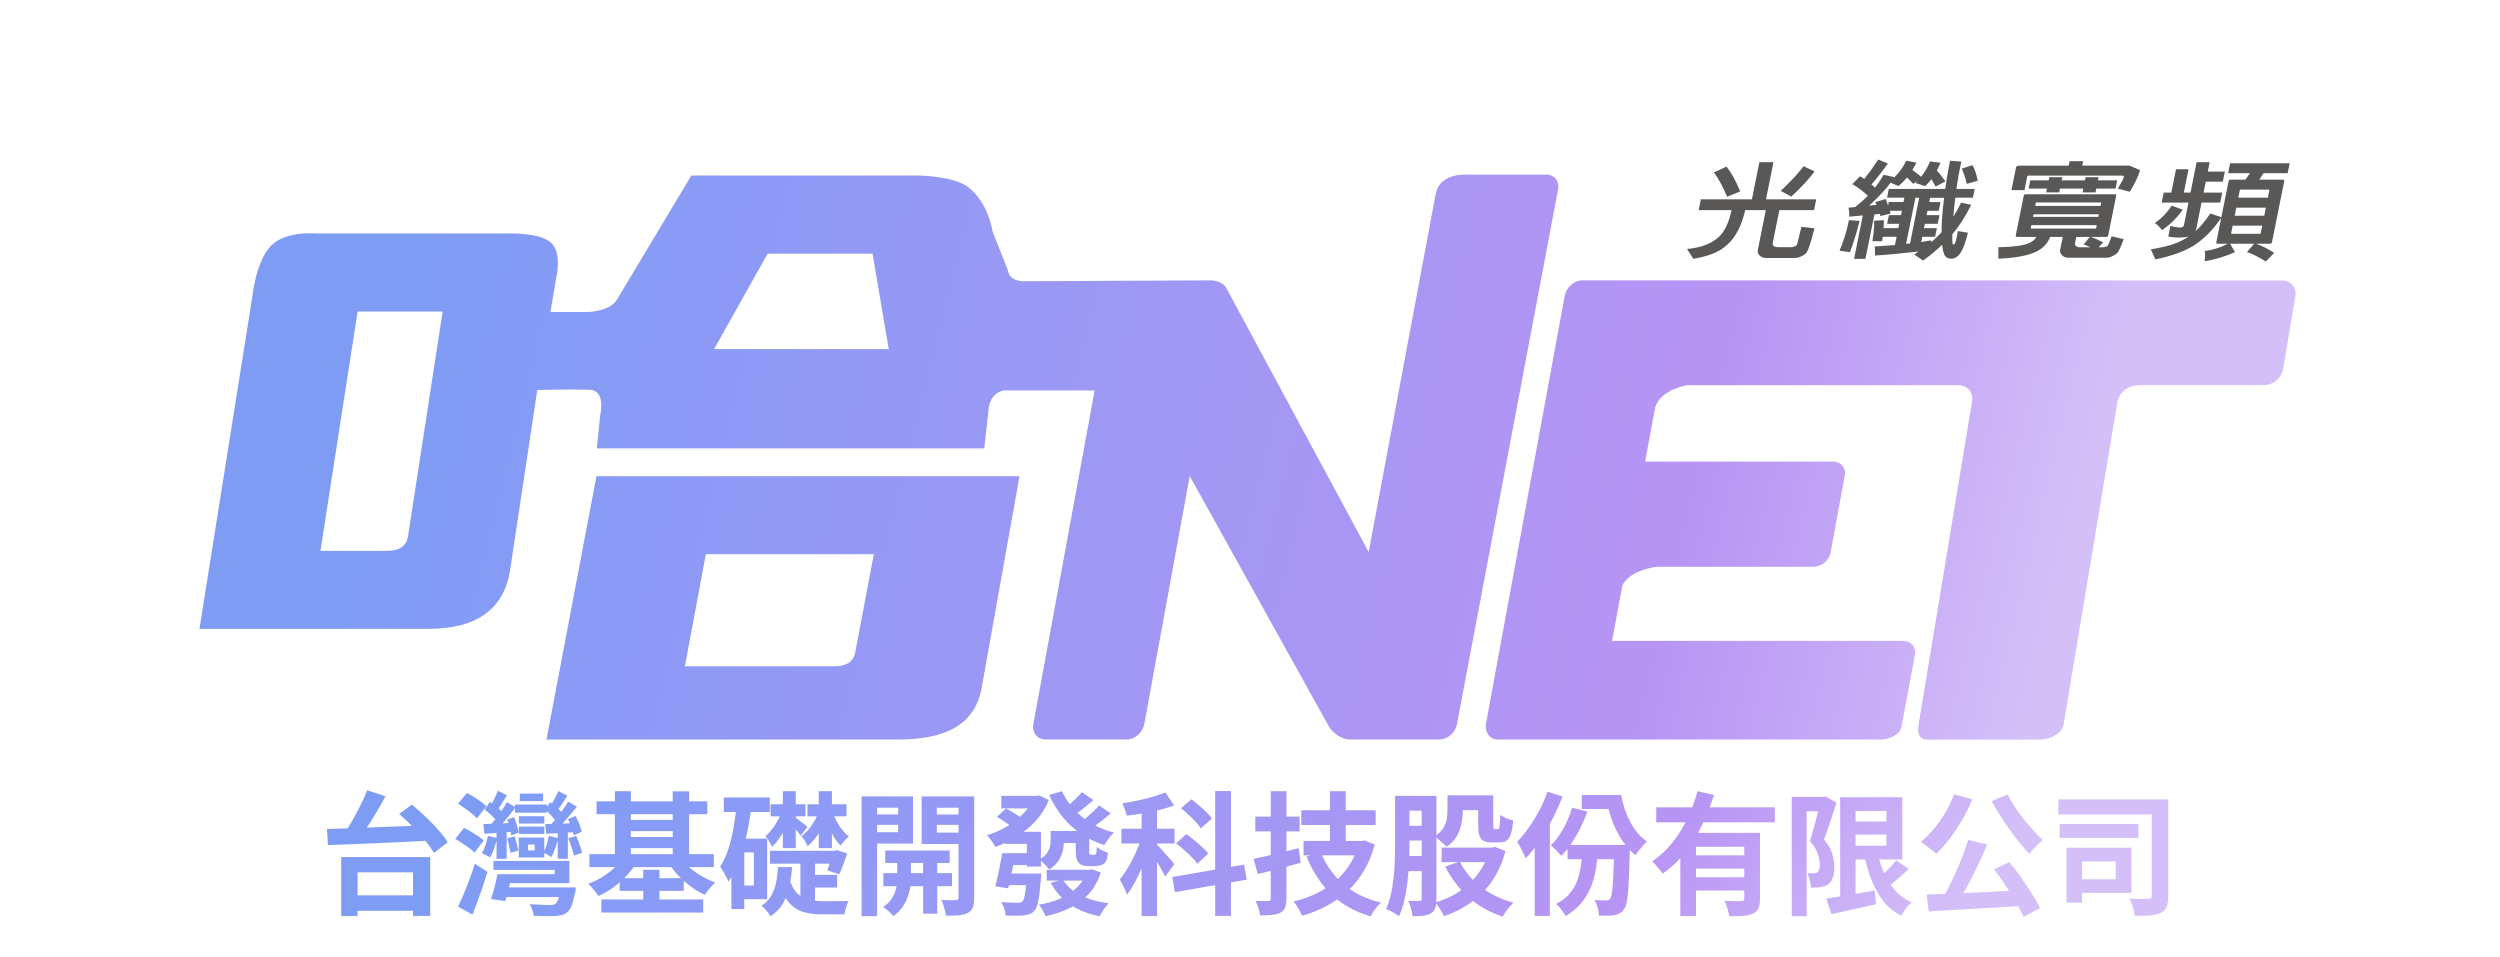 <svg width="188" height="72" viewBox="0 0 188 72" fill="none" xmlns="http://www.w3.org/2000/svg">
<path d="M132.786 15.803H131.233L131.222 15.867C130.992 16.852 130.619 17.627 130.11 18.193C129.792 18.526 129.443 18.782 129.064 18.962C128.642 19.167 128.065 19.336 127.342 19.465L126.863 18.723C127.881 18.633 128.669 18.342 129.228 17.845C129.673 17.445 129.996 16.786 130.2 15.865L130.213 15.801H127.741L127.903 14.989H131.744L132.306 12.195H133.365L132.802 14.989H136.581L136.415 15.801H133.806L133.319 18.224C133.297 18.333 133.313 18.423 133.365 18.484C133.425 18.548 133.537 18.583 133.699 18.587H134.708C134.807 18.587 134.919 18.557 135.035 18.493C135.09 18.471 135.136 18.406 135.162 18.307C135.226 18.064 135.324 17.648 135.465 17.058L136.448 17.171C136.173 18.296 135.947 18.931 135.781 19.08C135.485 19.296 135.219 19.401 134.982 19.401H132.808C132.604 19.399 132.433 19.331 132.306 19.2C132.196 19.077 132.157 18.946 132.185 18.804L132.791 15.803H132.786ZM128.888 12.97L129.834 12.525C130.211 13.009 130.555 13.633 130.862 14.394L129.88 14.797C129.546 14.005 129.215 13.394 128.886 12.967L128.888 12.97ZM135.625 12.503L136.459 12.889C136.046 13.453 135.465 14.083 134.706 14.781L133.907 14.357C134.693 13.613 135.265 12.996 135.625 12.501V12.503Z" fill="#595857"/>
<path d="M139.041 16.554L139.843 16.615C139.593 17.594 139.345 18.375 139.113 18.962L138.334 18.852C138.639 18.139 138.878 17.37 139.041 16.554ZM144.292 18.913C142.779 19.08 141.686 19.18 141.006 19.213L140.984 18.532C141.445 18.502 141.952 18.467 142.498 18.43L142.625 17.806H141.585C141.574 17.92 141.554 18.029 141.539 18.139H140.804C140.918 17.449 140.958 16.935 140.927 16.6L141.669 16.561C141.669 16.674 141.655 16.878 141.642 17.184V17.154H142.757L142.822 16.832H141.912L142.046 16.176H142.956L143.022 15.854H142.116C142.145 15.922 142.162 15.989 142.177 16.06L141.408 16.248C141.39 16.186 141.379 16.134 141.364 16.081L140.958 16.123L140.28 19.469H139.427L140.083 16.2L139.06 16.296C139.078 16.095 139.06 15.869 139.012 15.617L139.517 15.567C139.795 15.342 140.115 15.062 140.471 14.725C140.093 14.366 139.707 14.077 139.295 13.854L139.861 13.261C139.905 13.267 140.015 13.333 140.194 13.457C140.55 13.011 140.899 12.527 141.241 12L141.963 12.291C141.699 12.696 141.285 13.226 140.736 13.878C140.824 13.945 140.918 14.02 141.006 14.103C141.267 13.766 141.476 13.447 141.642 13.142L142.441 13.317C142.423 13.339 142.408 13.368 142.39 13.403C142.811 12.998 143.132 12.56 143.349 12.085L144.123 12.228C144.014 12.427 143.913 12.613 143.812 12.788C144.042 12.945 144.262 13.114 144.47 13.293C144.786 12.873 145.005 12.49 145.132 12.14L145.927 12.236C145.837 12.446 145.747 12.641 145.652 12.821C145.878 13.077 146.093 13.352 146.295 13.641L145.558 14.027C145.466 13.851 145.358 13.668 145.242 13.473C145.082 13.678 144.926 13.856 144.768 14L144.038 13.755C144.11 13.685 144.178 13.615 144.24 13.552L143.871 13.827C143.733 13.67 143.581 13.508 143.406 13.346C143.189 13.611 142.976 13.821 142.765 13.987L142.171 13.742C141.8 14.25 141.263 14.825 140.561 15.462L141.116 15.405C141.076 15.307 141.046 15.239 141.026 15.202L141.8 14.963C141.846 15.053 141.905 15.217 141.982 15.46L142.037 15.191H143.143L143.213 14.867H141.908L142.037 14.21H146.284C146.374 13.51 146.495 12.805 146.639 12.088L147.488 12.151C147.335 12.871 147.21 13.558 147.12 14.21H148.495L148.364 14.867H147.037C146.988 15.267 146.936 15.744 146.887 16.302C147.072 16.011 147.269 15.661 147.48 15.243L148.236 15.401C147.802 16.285 147.33 17.018 146.817 17.605C146.804 17.883 146.811 18.119 146.83 18.314C146.837 18.36 146.865 18.384 146.901 18.384C146.955 18.384 146.99 18.362 147.008 18.314C147.08 18.167 147.157 17.852 147.227 17.375L147.986 17.5C147.752 18.506 147.469 19.119 147.118 19.34C146.999 19.415 146.868 19.452 146.732 19.452C146.541 19.452 146.394 19.393 146.293 19.279C146.188 19.163 146.102 18.874 146.043 18.41C145.617 18.819 145.146 19.215 144.615 19.594L143.946 19.134C144.062 19.049 144.174 18.977 144.288 18.907L144.292 18.913ZM143.338 18.336C143.439 18.32 143.533 18.314 143.634 18.314L144.323 14.871H144.04L143.338 18.336ZM145.997 17.478C145.997 17.478 146.003 17.46 146.008 17.454C146.001 16.727 146.071 15.867 146.199 14.873H145.141L145.08 15.197H145.929L145.793 15.854H144.946L144.88 16.176H145.852L145.716 16.832H144.749L144.681 17.154H145.655L145.521 17.808H144.555L144.472 18.204C144.764 18.154 145.018 18.106 145.231 18.071V18.213C145.488 17.992 145.742 17.747 145.997 17.48V17.478ZM147.521 12.685L148.329 12.418C148.502 12.72 148.638 13.114 148.726 13.593L147.894 13.829C147.787 13.339 147.666 12.959 147.521 12.685Z" fill="#595857"/>
<path d="M157.816 18.596H158.156C158.253 18.592 158.358 18.561 158.472 18.511C158.518 18.48 158.626 18.233 158.797 17.767L159.703 17.983C159.47 18.609 159.295 18.97 159.192 19.062C158.893 19.272 158.646 19.38 158.426 19.38H155.528C155.32 19.375 155.166 19.307 155.046 19.174C154.936 19.053 154.897 18.926 154.923 18.797L155.12 17.815H154.173C153.988 18.29 153.653 18.655 153.164 18.907C152.523 19.222 151.562 19.404 150.279 19.452V18.592C151.389 18.57 152.152 18.473 152.562 18.292C152.867 18.154 153.058 17.998 153.133 17.817H151.687C151.604 17.815 151.567 17.775 151.582 17.707L152.187 14.709C152.2 14.642 152.253 14.609 152.334 14.609H159.025C159.115 14.609 159.155 14.642 159.141 14.709L158.536 17.707C158.514 17.782 158.461 17.817 158.376 17.817H157.217C157.496 17.902 157.808 18.04 158.156 18.23L157.819 18.6L157.816 18.596ZM155.566 12.455L155.634 12.123H156.652L156.586 12.455H160.148L160.936 12.797C160.804 13.258 160.541 13.803 160.159 14.423L159.264 14.184C159.554 13.681 159.705 13.394 159.714 13.324C159.734 13.245 159.694 13.206 159.613 13.206H152.549C152.49 13.201 152.455 13.226 152.446 13.278L152.242 14.296H151.259L151.602 12.606C151.624 12.508 151.692 12.457 151.819 12.457H155.568L155.566 12.455ZM156.665 14.184H154.91L154.857 14.469H153.874L153.929 14.184H152.549L152.674 13.563H154.056L154.107 13.324H155.087L155.037 13.563H156.788L156.838 13.324H157.816L157.766 13.563H159.212L159.087 14.184H157.641L157.586 14.469H156.608L156.665 14.184ZM157.674 16.931H152.758L152.712 17.152C152.698 17.174 152.712 17.184 152.734 17.191H157.579C157.61 17.184 157.621 17.174 157.63 17.152L157.674 16.931ZM152.881 16.309H157.797L157.836 16.112H152.922L152.881 16.309ZM153.047 15.486H157.961L158.007 15.256C158.012 15.239 158.001 15.226 157.979 15.226H153.128C153.102 15.226 153.089 15.237 153.093 15.256L153.047 15.486ZM156.689 18.392L157.152 17.815H156.138L156.053 18.235C156.031 18.357 156.046 18.443 156.099 18.493C156.158 18.554 156.27 18.592 156.426 18.596H157.198C157.007 18.497 156.836 18.43 156.687 18.39L156.689 18.392Z" fill="#595857"/>
<path d="M169.513 18.329H167.706L168.07 18.962C167.219 19.329 166.455 19.555 165.786 19.638C165.839 19.325 165.839 19.069 165.793 18.874C166.409 18.799 166.986 18.618 167.524 18.329H166.78C166.688 18.329 166.653 18.29 166.666 18.211L167.036 16.381C166.444 17.257 165.762 17.95 164.988 18.454C164.29 18.898 163.323 19.246 162.088 19.506L161.741 18.754C162.546 18.609 163.127 18.471 163.478 18.344C163.853 18.206 164.193 18.042 164.496 17.845C164.52 17.826 164.549 17.806 164.577 17.793C164.143 17.891 163.634 17.891 163.055 17.793L163.217 16.981C163.614 17.099 163.906 17.136 164.093 17.09C164.172 17.053 164.222 16.99 164.237 16.909L164.575 15.235H162.557L162.708 14.484H163.283L163.636 12.731H164.577L164.224 14.484H164.727L165.185 12.197H166.166L166.023 12.906H167.313L167.157 13.659H165.874L165.709 14.486H167.109L166.96 15.237H165.554L165.152 17.25C165.135 17.303 165.115 17.346 165.102 17.384C165.442 17.095 165.808 16.651 166.216 16.051L167.045 16.335L167.592 13.62C167.616 13.543 167.668 13.51 167.756 13.51H168.853C168.96 13.363 169.074 13.201 169.197 13.024H167.554L167.706 12.276H172.185L172.034 13.024H170.215C170.103 13.191 169.996 13.35 169.901 13.51H171.652C171.751 13.512 171.79 13.552 171.775 13.62L170.854 18.211C170.834 18.29 170.779 18.329 170.68 18.329H169.662C170.086 18.482 170.54 18.71 171.02 19.016L170.393 19.664C169.844 19.323 169.371 19.084 168.971 18.955L169.513 18.329ZM163.307 15.464L164.145 15.773C163.678 16.416 163.156 16.924 162.581 17.303C162.403 17.062 162.224 16.887 162.044 16.775C162.566 16.41 162.985 15.972 163.309 15.466L163.307 15.464ZM170.119 16.97H167.896L167.782 17.539C167.78 17.561 167.789 17.574 167.813 17.581H169.95C169.983 17.574 170.002 17.561 170.005 17.539L170.119 16.97ZM168.05 16.221H170.274L170.393 15.615H168.171L168.05 16.221ZM168.32 14.865H170.546L170.658 14.289C170.658 14.267 170.645 14.256 170.617 14.256H168.48C168.451 14.256 168.432 14.267 168.436 14.289L168.318 14.865H168.32Z" fill="#595857"/>
<path d="M41.094 55.611H67.497C71.067 55.611 73.311 54.548 73.824 51.712L76.667 35.808H44.854L41.094 55.611ZM53.076 41.675H65.712L64.321 49.02C64.203 49.74 63.678 50.103 62.759 50.103H51.505L53.078 41.675H53.076ZM171.591 21.086H118.962C118.358 21.086 117.781 21.64 117.667 22.242L111.747 54.414C111.635 55.016 112.001 55.614 112.606 55.614H141.44C142.046 55.614 142.886 55.244 142.991 54.668L144.005 49.228C144.106 48.654 143.7 48.193 143.094 48.193H121.23L122 44.023C122.513 43.034 123.917 42.717 124.549 42.621H136.369C136.978 42.621 137.551 42.157 137.654 41.581L138.729 35.747C138.834 35.171 138.431 34.712 137.83 34.712H123.713L124.463 30.652C124.79 29.56 126.109 29.111 126.881 28.965H147.374C147.374 28.965 147.853 29.022 148.094 29.322C148.333 29.621 148.324 30.046 148.324 30.046L144.283 54.456C144.174 55.132 144.286 55.616 144.959 55.616H153.449C154.122 55.616 155.063 55.172 155.18 54.5L159.216 30.293C159.216 30.293 159.315 29.652 159.826 29.291C160.335 28.93 160.973 28.963 160.973 28.963H170.259C170.935 28.963 171.573 28.433 171.687 27.759L172.608 22.303C172.723 21.629 172.268 21.086 171.591 21.086ZM116.274 13.129H110.121C109.516 13.129 108.195 13.311 107.96 14.604C107.864 15.107 105.113 29.827 102.923 41.513L92.212 21.649C92.043 21.331 91.558 21.084 91.025 21.084C90.939 21.084 76.845 21.15 76.845 21.15C76.211 21.086 75.858 20.8 75.781 20.292L74.647 17.427C74.647 17.427 74.326 15.134 72.703 13.998C71.632 13.249 69.129 13.201 69.129 13.201H51.988L46.381 22.553C46.019 23.161 44.968 23.461 44.086 23.461H41.392L41.851 20.752C41.851 20.752 42.281 18.961 41.401 18.22C40.519 17.478 38.308 17.559 38.308 17.559H23.803C23.803 17.559 21.533 17.324 20.399 18.462C19.267 19.6 19.001 22.139 19.001 22.139L15 47.289H32.212C35.779 47.289 37.819 45.866 38.337 43.028L40.403 29.328C40.403 29.328 42.985 29.258 44.343 29.311C45.593 29.361 45.135 31.219 45.135 31.219L44.883 33.718H74.017L74.346 30.768C74.346 30.768 74.353 30.096 74.859 29.661C75.055 29.497 75.27 29.407 75.463 29.365H82.316L77.703 54.469C77.593 55.071 77.994 55.607 78.597 55.607H84.751C85.354 55.607 85.933 55.071 86.047 54.469L89.469 35.797L99.933 54.629C100.17 55.062 100.855 55.607 101.478 55.607H108.267C108.868 55.607 109.452 55.071 109.562 54.469L117.172 14.219C117.286 13.617 116.882 13.127 116.281 13.127L116.274 13.129ZM30.681 40.334C30.558 41.062 30.038 41.424 29.116 41.424H24.099L26.892 23.428H33.287L30.681 40.334ZM53.699 26.249L57.727 19.077H65.615L66.833 26.249H53.699Z" fill="url(#paint0_linear_1_378)"/>
<path d="M26.2 67.33H31.71V68.49H26.2V67.33ZM25.66 64.45H32.35V68.88H31.06V65.6H26.89V68.89H25.66V64.45ZM27.62 59.43L28.99 59.88C28.77 60.287 28.533 60.703 28.28 61.13C28.033 61.55 27.783 61.95 27.53 62.33C27.277 62.703 27.037 63.037 26.81 63.33L25.73 62.89C25.957 62.583 26.187 62.233 26.42 61.84C26.653 61.44 26.873 61.03 27.08 60.61C27.293 60.19 27.473 59.797 27.62 59.43ZM30.02 61.21L30.97 60.51C31.303 60.777 31.643 61.077 31.99 61.41C32.343 61.737 32.667 62.07 32.96 62.41C33.26 62.743 33.497 63.053 33.67 63.34L32.63 64.14C32.47 63.853 32.247 63.54 31.96 63.2C31.68 62.853 31.37 62.507 31.03 62.16C30.69 61.813 30.353 61.497 30.02 61.21ZM24.59 62.34C25.097 62.327 25.66 62.31 26.28 62.29C26.907 62.263 27.563 62.237 28.25 62.21C28.943 62.183 29.647 62.157 30.36 62.13C31.073 62.103 31.773 62.077 32.46 62.05L32.41 63.21C31.717 63.25 31.017 63.287 30.31 63.32C29.603 63.347 28.91 63.377 28.23 63.41C27.557 63.437 26.917 63.463 26.31 63.49C25.703 63.51 25.153 63.53 24.66 63.55L24.59 62.34ZM39.09 59.68H40.84V60.24H39.09V59.68ZM39.02 61.38H40.93V61.93H39.02V61.38ZM39.02 62.16H40.93V62.71H39.02V62.16ZM37.62 66.73H42.57V67.46H37.62V66.73ZM38.73 60.5H41.13V61.12H38.73V60.5ZM39.71 63.51V63.95H40.21V63.51H39.71ZM39.01 62.98H40.93V64.48H39.01V62.98ZM37.75 65.74H41.71V65.42H37.11V64.74H42.82V66.41H37.75V65.74ZM37.34 62.34H38.1V64.58H37.34V62.34ZM36.35 61.97C36.65 61.957 36.99 61.943 37.37 61.93C37.757 61.917 38.163 61.9 38.59 61.88L38.58 62.54C38.193 62.573 37.817 62.603 37.45 62.63C37.09 62.65 36.75 62.673 36.43 62.7L36.35 61.97ZM37.41 65.74H38.51C38.437 66.08 38.353 66.433 38.26 66.8C38.167 67.167 38.077 67.487 37.99 67.76L36.92 67.61C37.013 67.35 37.103 67.05 37.19 66.71C37.277 66.37 37.35 66.047 37.41 65.74ZM42.18 66.73H43.3C43.3 66.73 43.297 66.783 43.29 66.89C43.283 66.997 43.267 67.083 43.24 67.15C43.16 67.557 43.073 67.877 42.98 68.11C42.887 68.343 42.77 68.517 42.63 68.63C42.503 68.723 42.367 68.787 42.22 68.82C42.073 68.853 41.9 68.877 41.7 68.89C41.54 68.897 41.317 68.897 41.03 68.89C40.743 68.883 40.443 68.877 40.13 68.87C40.123 68.737 40.09 68.587 40.03 68.42C39.977 68.26 39.907 68.117 39.82 67.99C40.12 68.017 40.413 68.033 40.7 68.04C40.993 68.053 41.203 68.06 41.33 68.06C41.43 68.06 41.513 68.053 41.58 68.04C41.647 68.033 41.707 68.013 41.76 67.98C41.84 67.92 41.913 67.8 41.98 67.62C42.053 67.44 42.117 67.183 42.17 66.85L42.18 66.73ZM38.14 63.04L38.71 62.9C38.763 63.067 38.813 63.25 38.86 63.45C38.913 63.65 38.953 63.82 38.98 63.96L38.38 64.13C38.36 63.983 38.327 63.81 38.28 63.61C38.24 63.403 38.193 63.213 38.14 63.04ZM38.14 61.64L38.65 61.45C38.737 61.63 38.81 61.83 38.87 62.05C38.937 62.263 38.983 62.45 39.01 62.61L38.45 62.82C38.437 62.66 38.4 62.47 38.34 62.25C38.287 62.03 38.22 61.827 38.14 61.64ZM36.45 60.88L36.84 60.3C37.033 60.427 37.227 60.573 37.42 60.74C37.613 60.9 37.763 61.043 37.87 61.17L37.45 61.84C37.343 61.7 37.197 61.54 37.01 61.36C36.823 61.18 36.637 61.02 36.45 60.88ZM37.44 59.46L38.12 59.81C37.98 60.03 37.84 60.253 37.7 60.48C37.56 60.707 37.43 60.897 37.31 61.05L36.78 60.76C36.893 60.587 37.013 60.377 37.14 60.13C37.267 59.877 37.367 59.653 37.44 59.46ZM38.12 60.32L38.78 60.71C38.547 61.01 38.293 61.323 38.02 61.65C37.753 61.977 37.507 62.25 37.28 62.47L36.79 62.15C36.937 61.99 37.093 61.803 37.26 61.59C37.427 61.377 37.587 61.16 37.74 60.94C37.893 60.713 38.02 60.507 38.12 60.32ZM36.69 62.86L37.39 63.02C37.33 63.273 37.253 63.533 37.16 63.8C37.067 64.06 36.967 64.283 36.86 64.47C36.787 64.423 36.683 64.37 36.55 64.31C36.423 64.243 36.317 64.19 36.23 64.15C36.343 63.977 36.437 63.777 36.51 63.55C36.583 63.317 36.643 63.087 36.69 62.86ZM41.94 62.34H42.7V64.58H41.94V62.34ZM41 61.97C41.307 61.963 41.657 61.953 42.05 61.94C42.443 61.927 42.86 61.913 43.3 61.9L43.29 62.57C42.89 62.597 42.5 62.62 42.12 62.64C41.747 62.66 41.397 62.68 41.07 62.7L41 61.97ZM42.73 63.04L43.33 62.86C43.417 63.06 43.503 63.28 43.59 63.52C43.677 63.753 43.74 63.957 43.78 64.13L43.15 64.34C43.117 64.167 43.06 63.96 42.98 63.72C42.907 63.473 42.823 63.247 42.73 63.04ZM42.71 61.6L43.28 61.36C43.38 61.54 43.473 61.743 43.56 61.97C43.653 62.197 43.717 62.39 43.75 62.55L43.14 62.82C43.113 62.653 43.06 62.457 42.98 62.23C42.9 61.997 42.81 61.787 42.71 61.6ZM40.97 60.88L41.38 60.32C41.56 60.44 41.733 60.58 41.9 60.74C42.073 60.893 42.207 61.033 42.3 61.16L41.84 61.79C41.753 61.657 41.627 61.503 41.46 61.33C41.3 61.157 41.137 61.007 40.97 60.88ZM41.99 59.49L42.67 59.83C42.523 60.057 42.377 60.283 42.23 60.51C42.083 60.73 41.947 60.92 41.82 61.08L41.29 60.79C41.403 60.617 41.527 60.403 41.66 60.15C41.8 59.897 41.91 59.677 41.99 59.49ZM42.72 60.28L43.39 60.67C43.137 60.97 42.87 61.283 42.59 61.61C42.317 61.937 42.057 62.21 41.81 62.43L41.33 62.11C41.49 61.95 41.653 61.763 41.82 61.55C41.993 61.337 42.16 61.12 42.32 60.9C42.48 60.673 42.613 60.467 42.72 60.28ZM41.28 62.86L41.98 63.03C41.92 63.277 41.843 63.53 41.75 63.79C41.663 64.05 41.57 64.27 41.47 64.45C41.403 64.403 41.307 64.347 41.18 64.28C41.053 64.207 40.947 64.15 40.86 64.11C40.96 63.937 41.043 63.74 41.11 63.52C41.177 63.293 41.233 63.073 41.28 62.86ZM34.44 60.44L35.12 59.63C35.293 59.717 35.473 59.82 35.66 59.94C35.847 60.053 36.02 60.173 36.18 60.3C36.347 60.42 36.48 60.533 36.58 60.64L35.86 61.54C35.767 61.427 35.64 61.307 35.48 61.18C35.32 61.047 35.147 60.917 34.96 60.79C34.78 60.657 34.607 60.54 34.44 60.44ZM34.23 63.09L34.89 62.26C35.063 62.34 35.243 62.437 35.43 62.55C35.617 62.657 35.793 62.767 35.96 62.88C36.133 62.993 36.273 63.1 36.38 63.2L35.68 64.12C35.587 64.013 35.457 63.9 35.29 63.78C35.123 63.653 34.947 63.53 34.76 63.41C34.58 63.283 34.403 63.177 34.23 63.09ZM34.45 68.18C34.577 67.913 34.713 67.607 34.86 67.26C35.007 66.907 35.153 66.533 35.3 66.14C35.453 65.74 35.59 65.343 35.71 64.95L36.66 65.57C36.553 65.923 36.437 66.287 36.31 66.66C36.183 67.027 36.053 67.39 35.92 67.75C35.793 68.11 35.663 68.453 35.53 68.78L34.45 68.18ZM44.86 60.26H53.19V61.23H44.86V60.26ZM45.22 67.64H52.88V68.62H45.22V67.64ZM46.94 61.66H51.02V62.5H46.94V61.66ZM46.94 62.94H51.02V63.78H46.94V62.94ZM44.32 64.23H53.68V65.21H44.32V64.23ZM46.6 66.04H51.42V66.99H46.6V66.04ZM46.24 59.5H47.44V64.76H46.24V59.5ZM50.59 59.51H51.82V64.77H50.59V59.51ZM48.37 65.41H49.59V68.21H48.37V65.41ZM46.85 64.51L47.86 64.88C47.647 65.233 47.387 65.57 47.08 65.89C46.78 66.203 46.453 66.49 46.1 66.75C45.747 67.003 45.38 67.213 45 67.38C44.94 67.287 44.867 67.183 44.78 67.07C44.693 66.957 44.6 66.847 44.5 66.74C44.407 66.627 44.317 66.537 44.23 66.47C44.583 66.337 44.927 66.17 45.26 65.97C45.593 65.77 45.897 65.543 46.17 65.29C46.45 65.037 46.677 64.777 46.85 64.51ZM51.2 64.51C51.38 64.763 51.603 65.01 51.87 65.25C52.143 65.483 52.443 65.697 52.77 65.89C53.103 66.083 53.443 66.243 53.79 66.37C53.703 66.443 53.61 66.537 53.51 66.65C53.41 66.757 53.313 66.867 53.22 66.98C53.133 67.093 53.06 67.197 53 67.29C52.64 67.13 52.29 66.923 51.95 66.67C51.61 66.417 51.293 66.137 51 65.83C50.707 65.517 50.457 65.197 50.25 64.87L51.2 64.51ZM54.43 59.97H57.89V61.06H54.43V59.97ZM55.48 63.07H57.69V67.62H55.48V66.59H56.69V64.1H55.48V63.07ZM55.4 60.55L56.5 60.71C56.413 61.417 56.293 62.113 56.14 62.8C55.993 63.48 55.81 64.12 55.59 64.72C55.37 65.32 55.1 65.847 54.78 66.3C54.747 66.207 54.693 66.09 54.62 65.95C54.547 65.803 54.467 65.66 54.38 65.52C54.293 65.373 54.217 65.257 54.15 65.17C54.397 64.803 54.6 64.377 54.76 63.89C54.92 63.397 55.05 62.867 55.15 62.3C55.257 61.727 55.34 61.143 55.4 60.55ZM55 63.07H55.97V68.36H55V63.07ZM57.95 60.48H60.57V61.39H57.95V60.48ZM57.9 63.98H62.93V64.95H57.9V63.98ZM60.66 65.79H62.95V66.74H60.66V65.79ZM58.87 59.5H59.84V63.78H58.87V59.5ZM58.8 61.03L59.47 61.41C59.377 61.677 59.253 61.95 59.1 62.23C58.953 62.51 58.79 62.777 58.61 63.03C58.437 63.283 58.253 63.5 58.06 63.68C58.013 63.567 57.94 63.43 57.84 63.27C57.74 63.103 57.647 62.973 57.56 62.88C57.727 62.747 57.887 62.58 58.04 62.38C58.2 62.18 58.343 61.963 58.47 61.73C58.603 61.49 58.713 61.257 58.8 61.03ZM62.6 61.04C62.68 61.273 62.783 61.51 62.91 61.75C63.037 61.99 63.18 62.21 63.34 62.41C63.5 62.61 63.663 62.777 63.83 62.91C63.737 62.983 63.63 63.087 63.51 63.22C63.39 63.353 63.29 63.477 63.21 63.59C63.037 63.417 62.87 63.203 62.71 62.95C62.557 62.69 62.42 62.413 62.3 62.12C62.18 61.82 62.08 61.523 62 61.23L62.6 61.04ZM59.83 61.48C59.87 61.507 59.933 61.553 60.02 61.62C60.107 61.68 60.197 61.75 60.29 61.83C60.39 61.903 60.48 61.973 60.56 62.04C60.64 62.1 60.697 62.147 60.73 62.18L60.2 62.85C60.147 62.763 60.067 62.653 59.96 62.52C59.853 62.387 59.743 62.257 59.63 62.13C59.523 62.003 59.433 61.903 59.36 61.83L59.83 61.48ZM60.72 60.48H63.66V61.39H60.72V60.48ZM61.57 59.5H62.56V63.78H61.57V59.5ZM61.57 61.03L62.22 61.39C62.12 61.663 61.99 61.943 61.83 62.23C61.677 62.51 61.507 62.773 61.32 63.02C61.133 63.26 60.937 63.467 60.73 63.64C60.69 63.527 60.623 63.393 60.53 63.24C60.437 63.087 60.35 62.967 60.27 62.88C60.45 62.753 60.62 62.593 60.78 62.4C60.947 62.2 61.1 61.983 61.24 61.75C61.38 61.51 61.49 61.27 61.57 61.03ZM62.61 63.98H62.77L62.94 63.93L63.71 64.17C63.623 64.443 63.527 64.723 63.42 65.01C63.313 65.297 63.21 65.543 63.11 65.75L62.22 65.45C62.28 65.27 62.347 65.057 62.42 64.81C62.5 64.563 62.563 64.33 62.61 64.11V63.98ZM59.36 66.06C59.5 66.547 59.69 66.913 59.93 67.16C60.17 67.4 60.453 67.56 60.78 67.64C61.113 67.72 61.477 67.763 61.87 67.77C61.93 67.77 62.02 67.77 62.14 67.77C62.267 67.77 62.407 67.77 62.56 67.77C62.72 67.763 62.88 67.76 63.04 67.76C63.2 67.76 63.35 67.76 63.49 67.76C63.63 67.76 63.74 67.76 63.82 67.76C63.773 67.833 63.727 67.93 63.68 68.05C63.64 68.17 63.603 68.293 63.57 68.42C63.543 68.553 63.52 68.667 63.5 68.76H63.09H61.8C61.267 68.76 60.793 68.697 60.38 68.57C59.967 68.443 59.61 68.203 59.31 67.85C59.017 67.497 58.773 66.983 58.58 66.31L59.36 66.06ZM58.51 65.21H59.57C59.53 65.71 59.46 66.19 59.36 66.65C59.267 67.11 59.11 67.533 58.89 67.92C58.67 68.3 58.353 68.63 57.94 68.91C57.873 68.783 57.773 68.64 57.64 68.48C57.507 68.327 57.38 68.207 57.26 68.12C57.593 67.9 57.843 67.637 58.01 67.33C58.183 67.023 58.303 66.69 58.37 66.33C58.437 65.963 58.483 65.59 58.51 65.21ZM60.19 64.28H61.29V68.25L60.19 67.77V64.28ZM66.57 63.96H71.42V64.9H66.57V63.96ZM66.43 65.66H71.59V66.64H66.43V65.66ZM69.42 64.25H70.48V68.71H69.42V64.25ZM67.47 64.3H68.5V66.21C68.5 66.377 68.48 66.573 68.44 66.8C68.4 67.027 68.33 67.27 68.23 67.53C68.137 67.783 68.003 68.027 67.83 68.26C67.657 68.5 67.44 68.71 67.18 68.89C67.093 68.783 66.973 68.66 66.82 68.52C66.667 68.387 66.53 68.28 66.41 68.2C66.69 68.027 66.907 67.817 67.06 67.57C67.22 67.323 67.327 67.077 67.38 66.83C67.44 66.583 67.47 66.377 67.47 66.21V64.3ZM65.39 61.25H67.9V62.03H65.39V61.25ZM70.03 61.25H72.55V62.03H70.03V61.25ZM72.08 59.89H73.26V67.5C73.26 67.807 73.227 68.047 73.16 68.22C73.1 68.4 72.977 68.54 72.79 68.64C72.61 68.74 72.387 68.803 72.12 68.83C71.853 68.857 71.527 68.867 71.14 68.86C71.127 68.753 71.1 68.627 71.06 68.48C71.027 68.34 70.987 68.197 70.94 68.05C70.893 67.903 70.84 67.78 70.78 67.68C71.007 67.687 71.227 67.693 71.44 67.7C71.653 67.7 71.8 67.697 71.88 67.69C71.953 67.69 72.003 67.673 72.03 67.64C72.063 67.607 72.08 67.557 72.08 67.49V59.89ZM65.5 59.89H68.66V63.44H65.5V62.58H67.54V60.74H65.5V59.89ZM72.7 59.89V60.74H70.45V62.61H72.7V63.47H69.31V59.89H72.7ZM64.79 59.89H65.96V68.9H64.79V59.89ZM79.46 62.49H81.48V63.4H79.46V62.49ZM78.71 65.41H81.97V66.22H78.71V65.41ZM75.3 59.85H78.05V60.79H75.3V59.85ZM77.74 59.85H77.94L78.13 59.81L78.87 60.17C78.63 60.757 78.303 61.277 77.89 61.73C77.477 62.177 77.01 62.563 76.49 62.89C75.97 63.21 75.427 63.477 74.86 63.69C74.787 63.557 74.687 63.403 74.56 63.23C74.433 63.05 74.32 62.91 74.22 62.81C74.593 62.697 74.96 62.55 75.32 62.37C75.687 62.183 76.027 61.97 76.34 61.73C76.653 61.49 76.93 61.227 77.17 60.94C77.41 60.653 77.6 60.35 77.74 60.03V59.85ZM79.86 59.5C80.087 59.993 80.387 60.447 80.76 60.86C81.14 61.267 81.58 61.62 82.08 61.92C82.587 62.22 83.15 62.45 83.77 62.61C83.643 62.723 83.51 62.873 83.37 63.06C83.237 63.24 83.13 63.403 83.05 63.55C82.397 63.343 81.807 63.06 81.28 62.7C80.76 62.34 80.3 61.917 79.9 61.43C79.507 60.937 79.173 60.387 78.9 59.78L79.86 59.5ZM81.36 59.57L82.23 60.17C81.99 60.377 81.743 60.58 81.49 60.78C81.243 60.973 81.017 61.14 80.81 61.28L80.12 60.74C80.253 60.64 80.397 60.523 80.55 60.39C80.703 60.25 80.85 60.11 80.99 59.97C81.137 59.823 81.26 59.69 81.36 59.57ZM82.65 60.57L83.52 61.17C83.287 61.377 83.04 61.58 82.78 61.78C82.52 61.973 82.283 62.14 82.07 62.28L81.36 61.74C81.5 61.64 81.647 61.523 81.8 61.39C81.96 61.25 82.117 61.11 82.27 60.97C82.423 60.823 82.55 60.69 82.65 60.57ZM75.56 62.55H78.28V65.17H77.22V63.46H75.56V62.55ZM75.37 64.16H76.36C76.307 64.447 76.25 64.753 76.19 65.08C76.13 65.4 76.067 65.71 76 66.01C75.94 66.303 75.877 66.567 75.81 66.8L74.84 66.65C74.907 66.43 74.97 66.18 75.03 65.9C75.097 65.613 75.157 65.32 75.21 65.02C75.27 64.713 75.323 64.427 75.37 64.16ZM77.22 65.69H78.3C78.3 65.69 78.297 65.743 78.29 65.85C78.29 65.957 78.283 66.043 78.27 66.11C78.237 66.59 78.197 66.993 78.15 67.32C78.11 67.64 78.06 67.893 78 68.08C77.94 68.267 77.863 68.407 77.77 68.5C77.663 68.62 77.547 68.7 77.42 68.74C77.293 68.787 77.143 68.82 76.97 68.84C76.83 68.853 76.64 68.86 76.4 68.86C76.16 68.867 75.903 68.863 75.63 68.85C75.617 68.69 75.58 68.517 75.52 68.33C75.46 68.143 75.383 67.98 75.29 67.84C75.537 67.86 75.773 67.873 76 67.88C76.227 67.887 76.393 67.89 76.5 67.89C76.587 67.89 76.66 67.887 76.72 67.88C76.78 67.867 76.833 67.84 76.88 67.8C76.933 67.753 76.98 67.657 77.02 67.51C77.06 67.363 77.097 67.153 77.13 66.88C77.163 66.607 77.193 66.257 77.22 65.83V65.69ZM79.01 62.49H80.01V63.23C80.01 63.47 79.98 63.723 79.92 63.99C79.86 64.25 79.75 64.5 79.59 64.74C79.437 64.98 79.207 65.193 78.9 65.38C78.853 65.313 78.783 65.23 78.69 65.13C78.597 65.03 78.5 64.933 78.4 64.84C78.3 64.747 78.217 64.68 78.15 64.64C78.403 64.493 78.59 64.34 78.71 64.18C78.83 64.02 78.91 63.857 78.95 63.69C78.99 63.523 79.01 63.36 79.01 63.2V62.49ZM81.73 65.41H81.94L82.13 65.38L82.78 65.61C82.573 66.257 82.27 66.797 81.87 67.23C81.477 67.663 81.007 68.013 80.46 68.28C79.913 68.547 79.303 68.753 78.63 68.9C78.577 68.773 78.503 68.623 78.41 68.45C78.317 68.277 78.22 68.137 78.12 68.03C78.707 67.937 79.24 67.787 79.72 67.58C80.207 67.367 80.623 67.093 80.97 66.76C81.317 66.427 81.57 66.02 81.73 65.54V65.41ZM79.92 66.14C80.213 66.62 80.657 67.013 81.25 67.32C81.85 67.62 82.56 67.823 83.38 67.93C83.26 68.043 83.133 68.197 83 68.39C82.867 68.583 82.763 68.753 82.69 68.9C81.817 68.727 81.073 68.43 80.46 68.01C79.847 67.59 79.367 67.05 79.02 66.39L79.92 66.14ZM75.87 64.16H77.59V65.05H75.71L75.87 64.16ZM75.6 65.69H77.52V66.56H75.42L75.6 65.69ZM80.9 62.49H81.91V64C81.91 64.06 81.91 64.113 81.91 64.16C81.917 64.2 81.927 64.227 81.94 64.24C81.96 64.267 81.997 64.28 82.05 64.28C82.07 64.28 82.097 64.28 82.13 64.28C82.163 64.28 82.193 64.28 82.22 64.28C82.24 64.28 82.263 64.28 82.29 64.28C82.317 64.28 82.337 64.277 82.35 64.27C82.363 64.257 82.38 64.243 82.4 64.23C82.42 64.21 82.433 64.18 82.44 64.14C82.453 64.107 82.46 64.05 82.46 63.97C82.467 63.89 82.473 63.797 82.48 63.69C82.573 63.77 82.7 63.853 82.86 63.94C83.027 64.02 83.18 64.083 83.32 64.13C83.3 64.257 83.28 64.383 83.26 64.51C83.24 64.63 83.21 64.72 83.17 64.78C83.13 64.84 83.08 64.893 83.02 64.94C82.96 64.987 82.887 65.027 82.8 65.06C82.74 65.08 82.66 65.097 82.56 65.11C82.467 65.123 82.383 65.13 82.31 65.13C82.237 65.13 82.15 65.13 82.05 65.13C81.957 65.13 81.873 65.13 81.8 65.13C81.687 65.13 81.567 65.113 81.44 65.08C81.32 65.04 81.22 64.983 81.14 64.91C81.06 64.823 81 64.72 80.96 64.6C80.92 64.473 80.9 64.267 80.9 63.98V62.49ZM74.97 61.43L75.65 60.8C75.85 60.9 76.067 61.023 76.3 61.17C76.54 61.31 76.727 61.44 76.86 61.56L76.14 62.26C76.02 62.133 75.847 61.993 75.62 61.84C75.393 61.687 75.177 61.55 74.97 61.43ZM85.85 60.44H87.01V68.89H85.85V60.44ZM84.33 62.32H88.33V63.43H84.33V62.32ZM85.91 62.77L86.61 63.07C86.517 63.43 86.403 63.803 86.27 64.19C86.137 64.577 85.99 64.96 85.83 65.34C85.67 65.713 85.5 66.067 85.32 66.4C85.14 66.733 84.953 67.023 84.76 67.27C84.7 67.097 84.613 66.903 84.5 66.69C84.393 66.47 84.293 66.283 84.2 66.13C84.373 65.93 84.543 65.697 84.71 65.43C84.883 65.157 85.047 64.867 85.2 64.56C85.353 64.253 85.49 63.947 85.61 63.64C85.73 63.333 85.83 63.043 85.91 62.77ZM87.63 59.59L88.3 60.57C87.953 60.697 87.577 60.81 87.17 60.91C86.77 61.01 86.36 61.097 85.94 61.17C85.52 61.237 85.113 61.293 84.72 61.34C84.7 61.207 84.657 61.053 84.59 60.88C84.523 60.7 84.46 60.543 84.4 60.41C84.787 60.35 85.173 60.28 85.56 60.2C85.947 60.113 86.32 60.02 86.68 59.92C87.04 59.813 87.357 59.703 87.63 59.59ZM86.98 63.49C87.047 63.55 87.14 63.647 87.26 63.78C87.387 63.913 87.52 64.063 87.66 64.23C87.807 64.39 87.94 64.54 88.06 64.68C88.18 64.813 88.263 64.913 88.31 64.98L87.62 65.92C87.56 65.787 87.48 65.633 87.38 65.46C87.287 65.28 87.183 65.097 87.07 64.91C86.957 64.723 86.847 64.547 86.74 64.38C86.633 64.213 86.54 64.077 86.46 63.97L86.98 63.49ZM91.38 59.49H92.57V68.88H91.38V59.49ZM88.16 65.95L93.56 65.02L93.75 66.15L88.35 67.09L88.16 65.95ZM88.81 60.78L89.59 60.11C89.777 60.243 89.967 60.393 90.16 60.56C90.36 60.727 90.547 60.897 90.72 61.07C90.9 61.243 91.04 61.403 91.14 61.55L90.3 62.3C90.213 62.153 90.087 61.99 89.92 61.81C89.753 61.63 89.573 61.45 89.38 61.27C89.187 61.09 88.997 60.927 88.81 60.78ZM88.44 63.42L89.21 62.73C89.403 62.863 89.607 63.017 89.82 63.19C90.033 63.357 90.23 63.53 90.41 63.71C90.597 63.883 90.747 64.04 90.86 64.18L90.04 64.96C89.94 64.807 89.8 64.64 89.62 64.46C89.44 64.273 89.247 64.09 89.04 63.91C88.833 63.73 88.633 63.567 88.44 63.42ZM97.86 60.93H103.45V62.04H97.86V60.93ZM98.03 63.24H102.31V64.32H98.03V63.24ZM100.01 59.5H101.2V63.83H100.01V59.5ZM99.33 64.1C99.697 65.027 100.257 65.82 101.01 66.48C101.763 67.133 102.707 67.597 103.84 67.87C103.753 67.957 103.66 68.06 103.56 68.18C103.46 68.3 103.367 68.423 103.28 68.55C103.2 68.683 103.13 68.803 103.07 68.91C101.87 68.557 100.88 68 100.1 67.24C99.327 66.48 98.71 65.537 98.25 64.41L99.33 64.1ZM102.18 63.24H102.41L102.61 63.2L103.38 63.51C103.18 64.25 102.907 64.91 102.56 65.49C102.22 66.07 101.813 66.577 101.34 67.01C100.873 67.443 100.35 67.813 99.77 68.12C99.197 68.427 98.58 68.677 97.92 68.87C97.88 68.77 97.823 68.65 97.75 68.51C97.677 68.377 97.597 68.243 97.51 68.11C97.43 67.983 97.353 67.877 97.28 67.79C97.88 67.65 98.443 67.453 98.97 67.2C99.503 66.947 99.983 66.637 100.41 66.27C100.837 65.903 101.2 65.483 101.5 65.01C101.807 64.53 102.033 64.003 102.18 63.43V63.24ZM94.27 64.58C94.563 64.52 94.897 64.45 95.27 64.37C95.643 64.283 96.033 64.19 96.44 64.09C96.853 63.983 97.26 63.88 97.66 63.78L97.81 64.88C97.263 65.033 96.703 65.187 96.13 65.34C95.563 65.487 95.047 65.617 94.58 65.73L94.27 64.58ZM94.4 61.41H97.73V62.52H94.4V61.41ZM95.56 59.5H96.74V67.57C96.74 67.857 96.707 68.08 96.64 68.24C96.58 68.407 96.463 68.537 96.29 68.63C96.123 68.717 95.917 68.773 95.67 68.8C95.423 68.827 95.12 68.84 94.76 68.84C94.74 68.687 94.697 68.503 94.63 68.29C94.563 68.083 94.493 67.903 94.42 67.75C94.62 67.757 94.81 67.76 94.99 67.76C95.177 67.76 95.303 67.76 95.37 67.76C95.497 67.76 95.56 67.693 95.56 67.56V59.5ZM109.31 59.81H111.79V60.92H109.31V59.81ZM108.41 63.74H112.39V64.83H108.41V63.74ZM108.85 59.81H110V60.97C110 61.277 109.967 61.597 109.9 61.93C109.84 62.257 109.723 62.573 109.55 62.88C109.377 63.18 109.12 63.447 108.78 63.68C108.72 63.607 108.633 63.52 108.52 63.42C108.407 63.32 108.29 63.22 108.17 63.12C108.057 63.02 107.957 62.947 107.87 62.9C108.17 62.713 108.387 62.51 108.52 62.29C108.66 62.063 108.75 61.837 108.79 61.61C108.83 61.377 108.85 61.153 108.85 60.94V59.81ZM111.16 59.81H112.29V62.04C112.29 62.173 112.297 62.26 112.31 62.3C112.323 62.333 112.357 62.35 112.41 62.35C112.423 62.35 112.443 62.35 112.47 62.35C112.503 62.35 112.533 62.35 112.56 62.35C112.593 62.35 112.617 62.35 112.63 62.35C112.677 62.35 112.71 62.327 112.73 62.28C112.75 62.227 112.767 62.123 112.78 61.97C112.8 61.817 112.813 61.583 112.82 61.27C112.927 61.363 113.077 61.45 113.27 61.53C113.47 61.61 113.643 61.667 113.79 61.7C113.757 62.133 113.7 62.47 113.62 62.71C113.547 62.95 113.44 63.117 113.3 63.21C113.167 63.303 112.99 63.35 112.77 63.35C112.717 63.35 112.653 63.35 112.58 63.35C112.507 63.35 112.437 63.35 112.37 63.35C112.303 63.35 112.243 63.35 112.19 63.35C111.93 63.35 111.723 63.313 111.57 63.24C111.423 63.16 111.317 63.027 111.25 62.84C111.19 62.653 111.16 62.393 111.16 62.06V59.81ZM109.78 64.79C110.133 65.51 110.66 66.143 111.36 66.69C112.06 67.23 112.877 67.627 113.81 67.88C113.723 67.96 113.627 68.06 113.52 68.18C113.413 68.307 113.313 68.437 113.22 68.57C113.133 68.703 113.06 68.823 113 68.93C112.013 68.603 111.157 68.117 110.43 67.47C109.71 66.823 109.127 66.053 108.68 65.16L109.78 64.79ZM112 63.74H112.23L112.43 63.69L113.21 64C113.037 64.653 112.803 65.24 112.51 65.76C112.217 66.28 111.87 66.74 111.47 67.14C111.077 67.54 110.637 67.883 110.15 68.17C109.67 68.463 109.15 68.707 108.59 68.9C108.55 68.8 108.49 68.683 108.41 68.55C108.337 68.423 108.257 68.297 108.17 68.17C108.083 68.05 108 67.95 107.92 67.87C108.413 67.73 108.88 67.54 109.32 67.3C109.76 67.053 110.157 66.763 110.51 66.43C110.863 66.097 111.167 65.72 111.42 65.3C111.68 64.88 111.873 64.423 112 63.93V63.74ZM105.38 59.85H107.58V60.96H105.38V59.85ZM105.38 62.1H107.62V63.21H105.38V62.1ZM105.37 64.37H107.58V65.51H105.37V64.37ZM104.91 59.85H105.99V63.5C105.99 63.9 105.98 64.337 105.96 64.81C105.94 65.283 105.903 65.763 105.85 66.25C105.797 66.737 105.717 67.21 105.61 67.67C105.51 68.13 105.373 68.543 105.2 68.91C105.133 68.85 105.04 68.783 104.92 68.71C104.807 68.637 104.687 68.567 104.56 68.5C104.433 68.44 104.323 68.393 104.23 68.36C104.39 68.02 104.513 67.647 104.6 67.24C104.693 66.827 104.76 66.403 104.8 65.97C104.847 65.537 104.877 65.11 104.89 64.69C104.903 64.263 104.91 63.867 104.91 63.5V59.85ZM106.91 59.85H108.02V67.59C108.02 67.863 107.993 68.087 107.94 68.26C107.887 68.433 107.78 68.57 107.62 68.67C107.46 68.77 107.267 68.833 107.04 68.86C106.82 68.887 106.547 68.9 106.22 68.9C106.213 68.793 106.193 68.667 106.16 68.52C106.127 68.38 106.087 68.24 106.04 68.1C105.993 67.96 105.947 67.84 105.9 67.74C106.08 67.747 106.25 67.75 106.41 67.75C106.577 67.75 106.69 67.75 106.75 67.75C106.81 67.75 106.85 67.737 106.87 67.71C106.897 67.683 106.91 67.637 106.91 67.57V59.85ZM117.88 63.54H121.85V64.61H117.88V63.54ZM118.95 59.78H121.48V60.84H118.95V59.78ZM120.64 59.78H121.91C121.997 60.253 122.127 60.717 122.3 61.17C122.473 61.617 122.69 62.023 122.95 62.39C123.21 62.757 123.513 63.057 123.86 63.29C123.767 63.363 123.663 63.463 123.55 63.59C123.443 63.71 123.337 63.837 123.23 63.97C123.13 64.097 123.047 64.21 122.98 64.31C122.613 64.003 122.287 63.64 122 63.22C121.72 62.8 121.483 62.343 121.29 61.85C121.103 61.357 120.957 60.86 120.85 60.36H120.64V59.78ZM121.38 63.54H122.57C122.57 63.54 122.57 63.57 122.57 63.63C122.57 63.69 122.57 63.76 122.57 63.84C122.57 63.913 122.567 63.977 122.56 64.03C122.54 64.743 122.52 65.357 122.5 65.87C122.48 66.377 122.453 66.8 122.42 67.14C122.393 67.473 122.357 67.74 122.31 67.94C122.263 68.14 122.203 68.283 122.13 68.37C122.03 68.517 121.923 68.62 121.81 68.68C121.697 68.747 121.563 68.793 121.41 68.82C121.277 68.84 121.107 68.853 120.9 68.86C120.693 68.867 120.477 68.867 120.25 68.86C120.243 68.68 120.207 68.477 120.14 68.25C120.08 68.023 120.003 67.833 119.91 67.68C120.09 67.693 120.257 67.703 120.41 67.71C120.563 67.71 120.683 67.71 120.77 67.71C120.843 67.71 120.903 67.703 120.95 67.69C120.997 67.67 121.043 67.63 121.09 67.57C121.143 67.497 121.187 67.33 121.22 67.07C121.26 66.81 121.293 66.413 121.32 65.88C121.347 65.34 121.367 64.63 121.38 63.75V63.54ZM118.99 64.08H120.16C120.127 64.593 120.063 65.083 119.97 65.55C119.883 66.017 119.75 66.453 119.57 66.86C119.39 67.26 119.153 67.63 118.86 67.97C118.567 68.31 118.193 68.617 117.74 68.89C117.693 68.797 117.627 68.69 117.54 68.57C117.46 68.457 117.373 68.347 117.28 68.24C117.193 68.133 117.107 68.047 117.02 67.98C117.42 67.767 117.743 67.523 117.99 67.25C118.237 66.97 118.427 66.667 118.56 66.34C118.7 66.007 118.8 65.65 118.86 65.27C118.92 64.89 118.963 64.493 118.99 64.08ZM118.22 60.74L119.37 61.03C119.23 61.423 119.06 61.823 118.86 62.23C118.66 62.637 118.437 63.027 118.19 63.4C117.95 63.767 117.69 64.087 117.41 64.36C117.317 64.247 117.19 64.11 117.03 63.95C116.877 63.79 116.74 63.663 116.62 63.57C116.867 63.337 117.093 63.06 117.3 62.74C117.513 62.42 117.697 62.087 117.85 61.74C118.01 61.387 118.133 61.053 118.22 60.74ZM116.37 59.54L117.5 59.9C117.287 60.46 117.033 61.027 116.74 61.6C116.447 62.167 116.13 62.707 115.79 63.22C115.45 63.727 115.097 64.17 114.73 64.55C114.697 64.45 114.64 64.323 114.56 64.17C114.487 64.01 114.407 63.85 114.32 63.69C114.233 63.53 114.157 63.4 114.09 63.3C114.39 62.993 114.68 62.64 114.96 62.24C115.247 61.84 115.51 61.41 115.75 60.95C115.997 60.49 116.203 60.02 116.37 59.54ZM115.41 62.31L116.55 61.17V61.18V68.88H115.41V62.31ZM124.55 60.71H133.47V61.84H124.55V60.71ZM127.25 64.32H131.59V65.32H127.25V64.32ZM126.36 62.63H131.41V63.68H127.54V68.89H126.36V62.63ZM131.17 62.63H132.35V67.6C132.35 67.893 132.313 68.127 132.24 68.3C132.173 68.473 132.037 68.607 131.83 68.7C131.63 68.793 131.383 68.85 131.09 68.87C130.797 68.89 130.447 68.9 130.04 68.9C130.02 68.733 129.973 68.537 129.9 68.31C129.833 68.09 129.76 67.9 129.68 67.74C129.853 67.747 130.027 67.753 130.2 67.76C130.373 67.767 130.527 67.77 130.66 67.77C130.8 67.77 130.897 67.77 130.95 67.77C131.037 67.763 131.093 67.747 131.12 67.72C131.153 67.693 131.17 67.647 131.17 67.58V62.63ZM127.65 59.5L128.89 59.78C128.657 60.527 128.363 61.27 128.01 62.01C127.663 62.743 127.243 63.427 126.75 64.06C126.263 64.693 125.693 65.237 125.04 65.69C124.98 65.603 124.9 65.503 124.8 65.39C124.707 65.27 124.61 65.157 124.51 65.05C124.417 64.937 124.33 64.843 124.25 64.77C124.69 64.477 125.09 64.13 125.45 63.73C125.817 63.33 126.14 62.897 126.42 62.43C126.707 61.957 126.95 61.473 127.15 60.98C127.357 60.48 127.523 59.987 127.65 59.5ZM127.25 65.97H131.59V66.97H127.25V65.97ZM139.06 61.78H142.5V62.76H139.06V61.78ZM137.34 67.58C137.64 67.533 137.987 67.477 138.38 67.41C138.78 67.343 139.203 67.273 139.65 67.2C140.097 67.12 140.54 67.04 140.98 66.96L141.08 68C140.5 68.133 139.917 68.263 139.33 68.39C138.743 68.523 138.21 68.64 137.73 68.74L137.34 67.58ZM138.38 59.95H139.54V67.85H138.38V59.95ZM139.06 59.95H143.05V64.63H139.06V63.6H141.86V60.98H139.06V59.95ZM141.14 63.94C141.267 64.54 141.44 65.097 141.66 65.61C141.88 66.117 142.16 66.563 142.5 66.95C142.84 67.337 143.257 67.637 143.75 67.85C143.663 67.93 143.57 68.027 143.47 68.14C143.37 68.26 143.273 68.383 143.18 68.51C143.093 68.643 143.023 68.763 142.97 68.87C142.43 68.583 141.977 68.21 141.61 67.75C141.25 67.283 140.953 66.743 140.72 66.13C140.487 65.517 140.297 64.843 140.15 64.11L141.14 63.94ZM142.59 64.7L143.53 65.35C143.257 65.617 142.967 65.88 142.66 66.14C142.36 66.393 142.083 66.61 141.83 66.79L141.09 66.22C141.25 66.087 141.42 65.933 141.6 65.76C141.787 65.587 141.967 65.407 142.14 65.22C142.313 65.033 142.463 64.86 142.59 64.7ZM134.74 59.93H137.23V61.01H135.86V68.9H134.74V59.93ZM136.9 59.93H137.11L137.28 59.89L138.1 60.36C138.007 60.653 137.907 60.963 137.8 61.29C137.693 61.617 137.587 61.94 137.48 62.26C137.373 62.58 137.267 62.87 137.16 63.13C137.487 63.517 137.697 63.883 137.79 64.23C137.89 64.57 137.94 64.887 137.94 65.18C137.94 65.513 137.903 65.787 137.83 66C137.757 66.213 137.637 66.38 137.47 66.5C137.39 66.56 137.297 66.607 137.19 66.64C137.09 66.673 136.987 66.7 136.88 66.72C136.787 66.733 136.677 66.74 136.55 66.74C136.43 66.74 136.307 66.74 136.18 66.74C136.173 66.587 136.147 66.407 136.1 66.2C136.06 65.993 136 65.817 135.92 65.67C136.013 65.677 136.097 65.68 136.17 65.68C136.25 65.68 136.32 65.68 136.38 65.68C136.433 65.68 136.483 65.673 136.53 65.66C136.583 65.64 136.633 65.617 136.68 65.59C136.74 65.543 136.783 65.473 136.81 65.38C136.843 65.28 136.857 65.16 136.85 65.02C136.85 64.787 136.8 64.52 136.7 64.22C136.607 63.913 136.41 63.593 136.11 63.26C136.183 63.033 136.257 62.783 136.33 62.51C136.41 62.237 136.483 61.963 136.55 61.69C136.623 61.41 136.69 61.15 136.75 60.91C136.817 60.663 136.867 60.46 136.9 60.3V59.93ZM148.01 63.16L149.44 63.51C149.28 63.897 149.103 64.293 148.91 64.7C148.723 65.107 148.53 65.507 148.33 65.9C148.13 66.293 147.93 66.67 147.73 67.03C147.537 67.383 147.347 67.703 147.16 67.99L146.04 67.64C146.22 67.333 146.403 66.997 146.59 66.63C146.777 66.257 146.957 65.873 147.13 65.48C147.31 65.08 147.473 64.683 147.62 64.29C147.773 63.89 147.903 63.513 148.01 63.16ZM144.89 67.27C145.357 67.25 145.883 67.23 146.47 67.21C147.057 67.183 147.677 67.157 148.33 67.13C148.983 67.097 149.647 67.063 150.32 67.03C151 66.997 151.67 66.963 152.33 66.93L152.29 68.11C151.437 68.163 150.573 68.217 149.7 68.27C148.827 68.323 147.99 68.37 147.19 68.41C146.397 68.457 145.68 68.5 145.04 68.54L144.89 67.27ZM149.95 65.36L151.11 64.83C151.403 65.19 151.697 65.577 151.99 65.99C152.283 66.403 152.553 66.81 152.8 67.21C153.053 67.603 153.26 67.963 153.42 68.29L152.17 68.95C152.037 68.623 151.847 68.253 151.6 67.84C151.353 67.42 151.087 66.993 150.8 66.56C150.513 66.127 150.23 65.727 149.95 65.36ZM146.95 59.73L148.32 60.11C148.107 60.637 147.85 61.153 147.55 61.66C147.257 62.167 146.943 62.64 146.61 63.08C146.277 63.513 145.94 63.89 145.6 64.21C145.52 64.117 145.407 64.017 145.26 63.91C145.12 63.797 144.973 63.687 144.82 63.58C144.673 63.467 144.547 63.377 144.44 63.31C144.787 63.037 145.117 62.71 145.43 62.33C145.75 61.95 146.04 61.537 146.3 61.09C146.56 60.643 146.777 60.19 146.95 59.73ZM150.98 59.75C151.127 60.043 151.3 60.347 151.5 60.66C151.707 60.973 151.93 61.283 152.17 61.59C152.417 61.89 152.663 62.177 152.91 62.45C153.157 62.717 153.393 62.957 153.62 63.17C153.513 63.25 153.397 63.353 153.27 63.48C153.143 63.6 153.02 63.727 152.9 63.86C152.78 63.987 152.683 64.107 152.61 64.22C152.37 63.967 152.123 63.683 151.87 63.37C151.617 63.05 151.363 62.717 151.11 62.37C150.863 62.017 150.623 61.66 150.39 61.3C150.163 60.94 149.957 60.587 149.77 60.24L150.98 59.75ZM154.79 60.11H162.24V61.25H154.79V60.11ZM154.89 61.96H160.81V63.01H154.89V61.96ZM161.81 60.11H163.05V67.38C163.05 67.72 163.01 67.987 162.93 68.18C162.857 68.38 162.713 68.533 162.5 68.64C162.293 68.747 162.027 68.813 161.7 68.84C161.373 68.867 160.983 68.877 160.53 68.87C160.517 68.75 160.49 68.61 160.45 68.45C160.41 68.297 160.363 68.14 160.31 67.98C160.257 67.82 160.2 67.683 160.14 67.57C160.333 67.583 160.527 67.593 160.72 67.6C160.913 67.6 161.087 67.6 161.24 67.6C161.393 67.593 161.503 67.59 161.57 67.59C161.663 67.59 161.727 67.573 161.76 67.54C161.793 67.507 161.81 67.443 161.81 67.35V60.11ZM155.4 63.75H156.57V67.88H155.4V63.75ZM156.44 63.75H160.28V67.15H156.44V66.12H159.1V64.78H156.44V63.75Z" fill="url(#paint1_linear_1_378)"/>
<defs>
<linearGradient id="paint0_linear_1_378" x1="31.826" y1="20.706" x2="154.419" y2="51.153" gradientUnits="userSpaceOnUse">
<stop stop-color="#7F9CF5"/>
<stop offset="0.766" stop-color="#B794F4"/>
<stop offset="0.991" stop-color="#B794F4" stop-opacity="0.6"/>
</linearGradient>
<linearGradient id="paint1_linear_1_378" x1="38.944" y1="60.141" x2="110.745" y2="116.22" gradientUnits="userSpaceOnUse">
<stop stop-color="#7F9CF5"/>
<stop offset="0.766" stop-color="#B794F4"/>
<stop offset="0.991" stop-color="#B794F4" stop-opacity="0.6"/>
</linearGradient>
</defs>
</svg>
